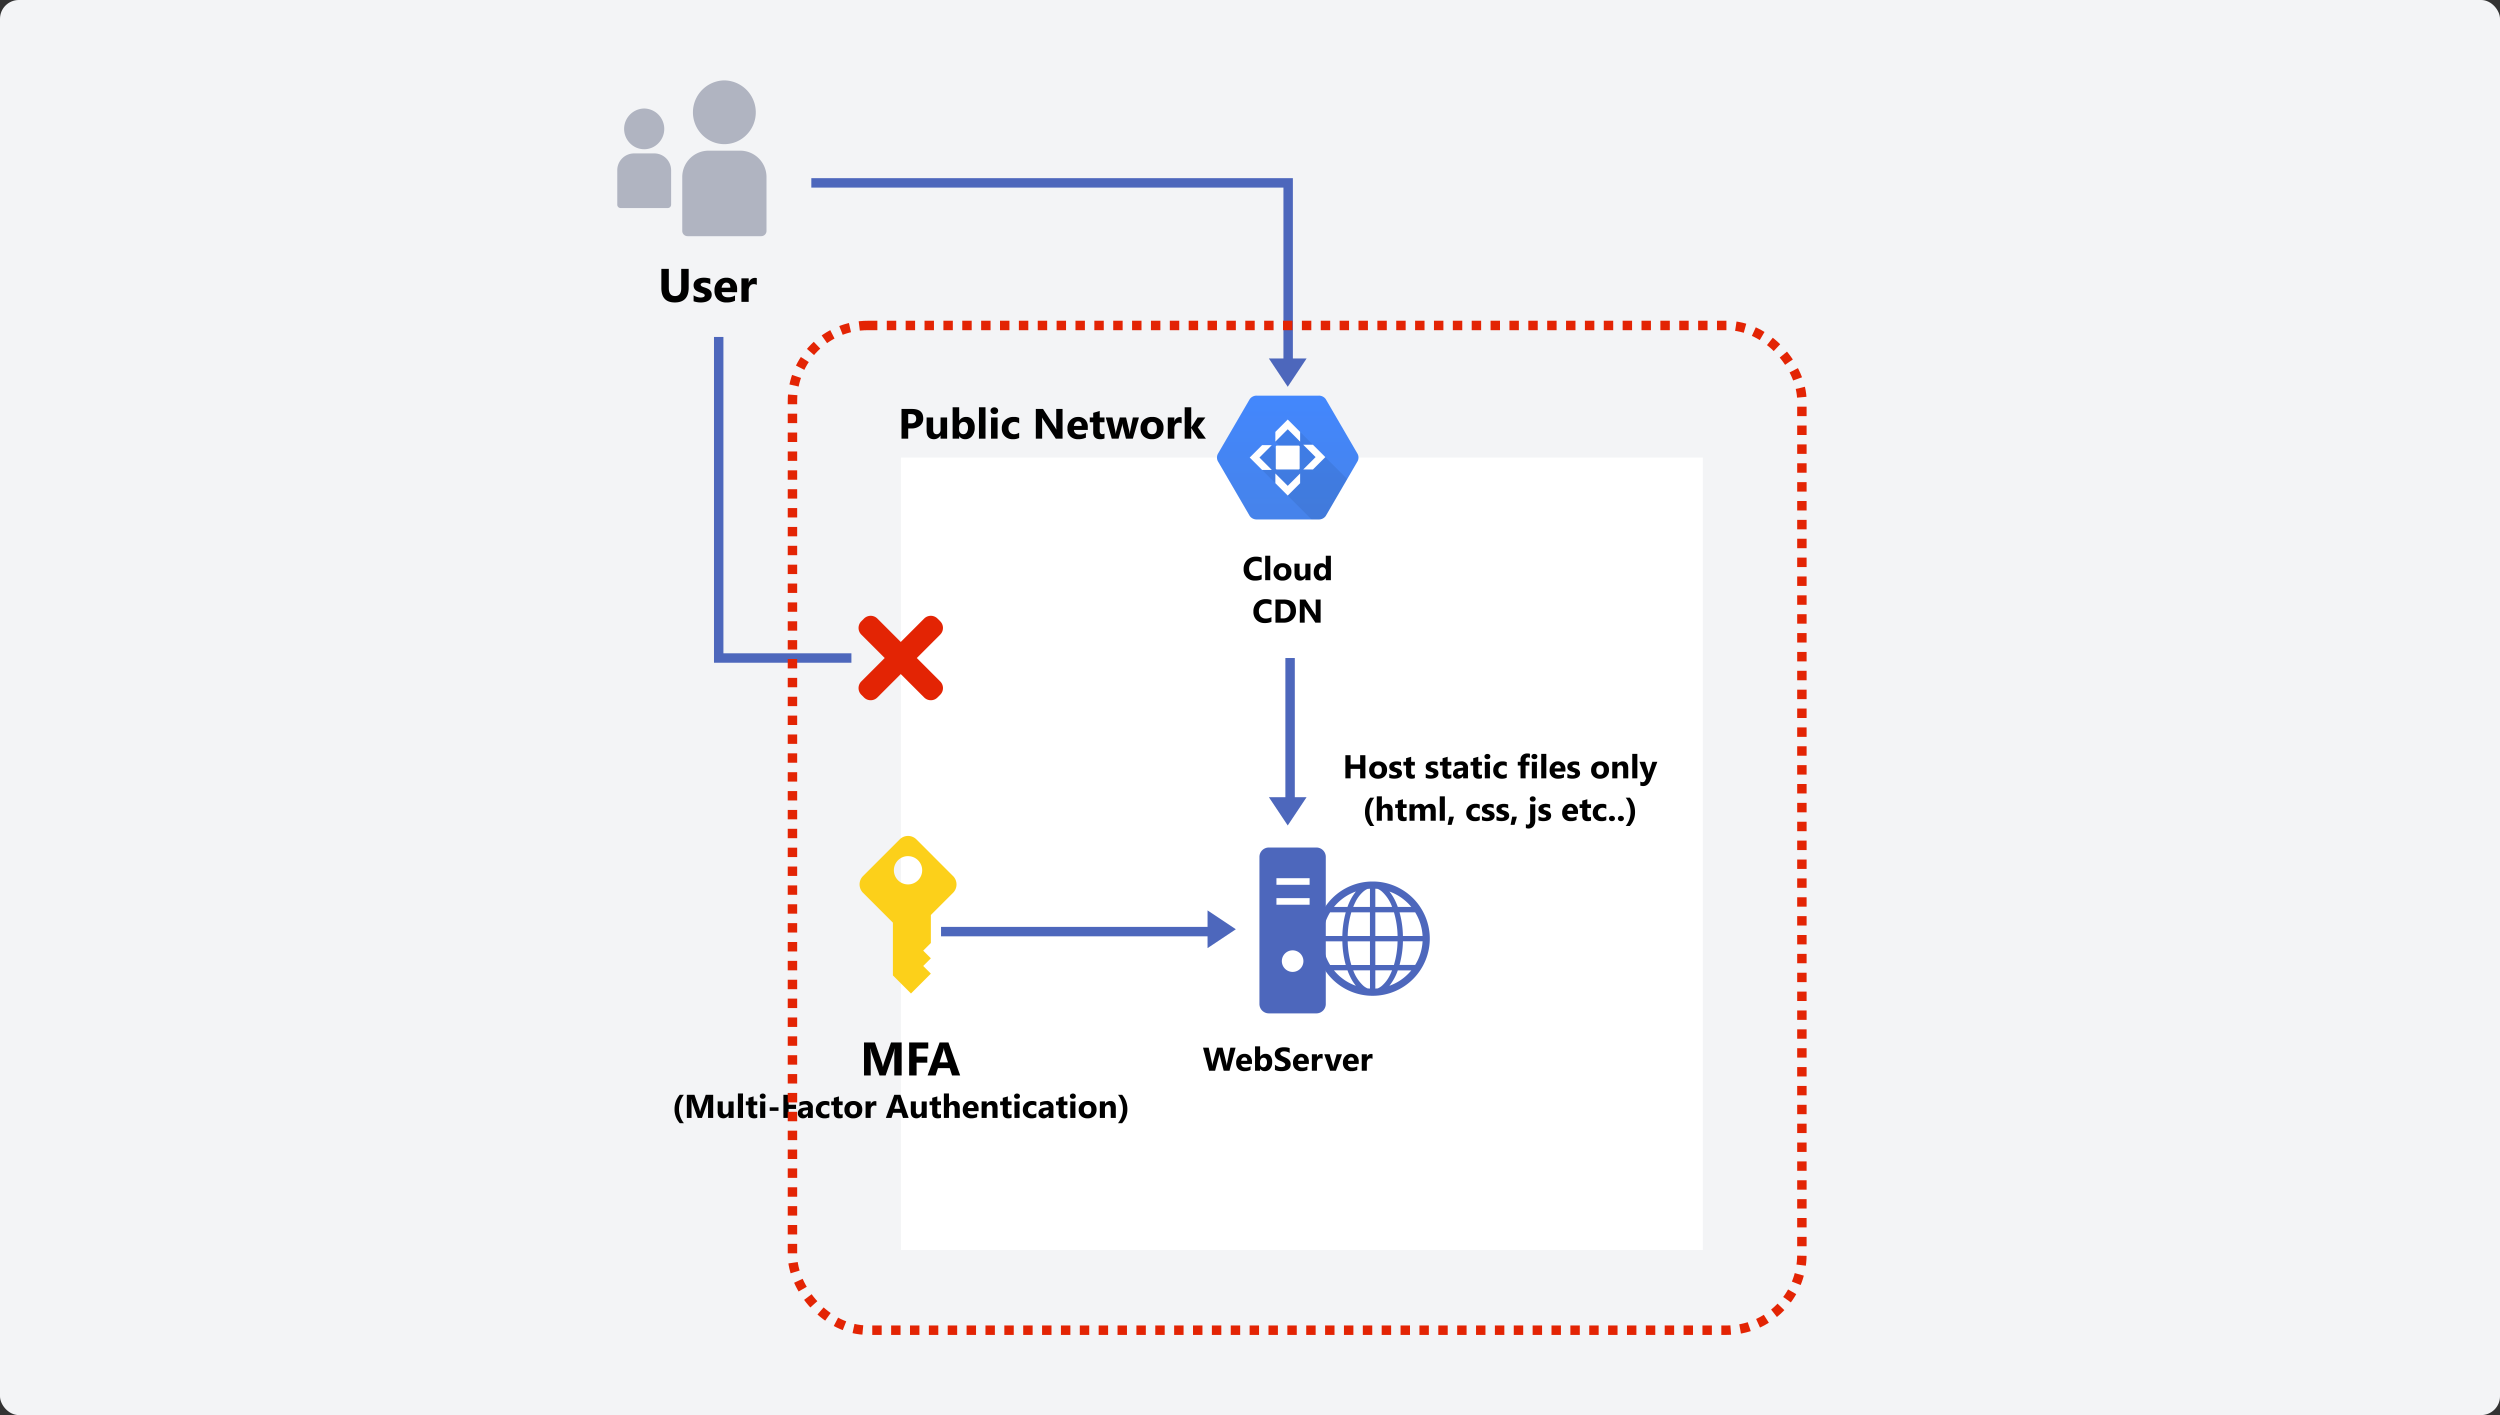 <svg xmlns="http://www.w3.org/2000/svg" xmlns:xlink="http://www.w3.org/1999/xlink" width="530" height="300" viewBox="0 0 530 300">
  <rect x="0" y="0" width="530" height="300" fill="#333333" stroke="none"/>
  <defs>
    <linearGradient id="linear-gradient" x1="0.5" x2="0.5" y2="1" gradientUnits="objectBoundingBox">
      <stop offset="0" stop-color="#4387fd"/>
      <stop offset="1" stop-color="#4683ea"/>
    </linearGradient>
  </defs>
  <g id="グループ_1022" data-name="グループ 1022" transform="translate(-6257 8833)">
    <rect id="長方形_1944" data-name="長方形 1944" width="530" height="300" rx="4" transform="translate(6257 -8833)" fill="#f3f4f6"/>
    <rect id="長方形_1957" data-name="長方形 1957" width="170" height="168" transform="translate(6448 -8736)" fill="#fff"/>
    <path id="User" d="M6.509-3.032Q6.509.122,3.569.122.718.122.718-2.959V-7H2.3v4.063q0,1.7,1.328,1.7,1.3,0,1.3-1.641V-7H6.509Zm1.045,2.9v-1.25a3.285,3.285,0,0,0,.759.342,2.517,2.517,0,0,0,.715.112,1.534,1.534,0,0,0,.647-.112.363.363,0,0,0,.237-.342A.316.316,0,0,0,9.8-1.626,1,1,0,0,0,9.529-1.8a3.131,3.131,0,0,0-.369-.132q-.2-.059-.386-.132A3.7,3.7,0,0,1,8.25-2.3a1.517,1.517,0,0,1-.381-.3A1.18,1.18,0,0,1,7.634-3a1.578,1.578,0,0,1-.081-.532,1.37,1.37,0,0,1,.183-.723,1.5,1.5,0,0,1,.488-.5,2.231,2.231,0,0,1,.7-.283,3.641,3.641,0,0,1,.818-.09,4.538,4.538,0,0,1,.674.051,5.029,5.029,0,0,1,.674.149V-3.73a2.435,2.435,0,0,0-.627-.256A2.647,2.647,0,0,0,9.8-4.072a1.455,1.455,0,0,0-.286.027.941.941,0,0,0-.237.078.435.435,0,0,0-.161.132.3.3,0,0,0-.059.183.338.338,0,0,0,.088.234.763.763,0,0,0,.229.168,2.266,2.266,0,0,0,.315.127q.173.056.344.115a4.476,4.476,0,0,1,.557.234,1.78,1.78,0,0,1,.427.3,1.17,1.17,0,0,1,.273.4,1.423,1.423,0,0,1,.1.547,1.426,1.426,0,0,1-.193.759,1.544,1.544,0,0,1-.513.513,2.325,2.325,0,0,1-.737.288,4.087,4.087,0,0,1-.867.09A4.468,4.468,0,0,1,7.554-.132Zm9.219-1.929H13.511q.078,1.089,1.372,1.089a2.679,2.679,0,0,0,1.45-.391V-.249a3.81,3.81,0,0,1-1.8.371,2.536,2.536,0,0,1-1.88-.671,2.537,2.537,0,0,1-.669-1.873,2.676,2.676,0,0,1,.723-1.973,2.408,2.408,0,0,1,1.777-.728,2.185,2.185,0,0,1,1.692.649,2.5,2.5,0,0,1,.6,1.763Zm-1.431-.947q0-1.074-.869-1.074a.83.83,0,0,0-.642.308,1.4,1.4,0,0,0-.33.767Zm5.61-.6A1.338,1.338,0,0,0,20.3-3.76a.936.936,0,0,0-.786.369,1.608,1.608,0,0,0-.283,1V0H17.69V-5h1.543v.928h.02a1.335,1.335,0,0,1,1.318-1.016.994.994,0,0,1,.381.059Z" transform="translate(6396.49 -8769)"/>
    <path id="Public_Network" data-name="Public Network" d="M2.14-2.171V0H.721V-6.3H2.944q2.382,0,2.382,2.008a1.927,1.927,0,0,1-.683,1.536,2.707,2.707,0,0,1-1.826.587Zm0-3.041v1.964H2.7q1.134,0,1.134-.993,0-.971-1.134-.971ZM10.389,0H9V-.686H8.982a1.57,1.57,0,0,1-1.375.8Q6.042.11,6.042-1.784V-4.5H7.427v2.593q0,.954.756.954a.748.748,0,0,0,.6-.261A1.054,1.054,0,0,0,9-1.925V-4.5h1.384Zm2.575-.523h-.018V0H11.558V-6.662h1.389v2.839h.018a1.648,1.648,0,0,1,1.463-.787,1.606,1.606,0,0,1,1.34.6,2.577,2.577,0,0,1,.47,1.635,2.791,2.791,0,0,1-.549,1.806A1.789,1.789,0,0,1,14.221.11,1.418,1.418,0,0,1,12.964-.523Zm-.04-1.9v.461a1.053,1.053,0,0,0,.25.721.815.815,0,0,0,.642.286.851.851,0,0,0,.736-.367,1.772,1.772,0,0,0,.261-1.039,1.41,1.41,0,0,0-.24-.872.808.808,0,0,0-.683-.314.883.883,0,0,0-.692.312A1.185,1.185,0,0,0,12.924-2.421ZM18.527,0H17.139V-6.662h1.389ZM20.4-5.212a.811.811,0,0,1-.576-.209.673.673,0,0,1-.224-.512.649.649,0,0,1,.224-.51.838.838,0,0,1,.576-.2.836.836,0,0,1,.578.2.652.652,0,0,1,.222.51.67.67,0,0,1-.222.519A.825.825,0,0,1,20.4-5.212ZM21.085,0H19.7V-4.5h1.389Zm4.579-.163A2.746,2.746,0,0,1,24.306.11a2.3,2.3,0,0,1-1.679-.628,2.17,2.17,0,0,1-.642-1.622,2.391,2.391,0,0,1,.688-1.808,2.542,2.542,0,0,1,1.839-.661,2.36,2.36,0,0,1,1.151.211v1.178a1.583,1.583,0,0,0-.971-.325,1.28,1.28,0,0,0-.947.349,1.3,1.3,0,0,0-.349.965,1.282,1.282,0,0,0,.334.938,1.227,1.227,0,0,0,.918.341,1.833,1.833,0,0,0,1.015-.325Zm9.2.163H33.429l-2.6-3.959a5.726,5.726,0,0,1-.316-.523H30.5q.035.334.035,1.02V0h-1.34V-6.3h1.529l2.5,3.836q.171.259.316.514h.018a6.738,6.738,0,0,1-.035-.866V-6.3h1.34ZM40.21-1.854H37.274q.07.98,1.235.98a2.411,2.411,0,0,0,1.305-.352v1A3.429,3.429,0,0,1,38.193.11a2.283,2.283,0,0,1-1.692-.6,2.283,2.283,0,0,1-.6-1.685,2.408,2.408,0,0,1,.65-1.775,2.167,2.167,0,0,1,1.6-.655,1.967,1.967,0,0,1,1.523.584,2.251,2.251,0,0,1,.538,1.586Zm-1.288-.853q0-.967-.782-.967a.747.747,0,0,0-.578.277,1.257,1.257,0,0,0-.3.69ZM43.756-.053a2.053,2.053,0,0,1-.927.163q-1.468,0-1.468-1.525V-3.476h-.729V-4.5h.729v-.971l1.384-.4V-4.5h1.011v1.024H42.746v1.819q0,.7.558.7a.941.941,0,0,0,.453-.127Zm7.3-4.447L49.759,0H48.3l-.664-2.637a2.684,2.684,0,0,1-.075-.576h-.026a3.445,3.445,0,0,1-.088.558L46.736,0H45.294l-1.27-4.5h1.415l.62,2.936a3.817,3.817,0,0,1,.066.5h.026a2.774,2.774,0,0,1,.079-.519L47-4.5h1.323l.694,2.936a4.668,4.668,0,0,1,.062.51h.031a5.072,5.072,0,0,1,.07-.51L49.768-4.5ZM53.815.11a2.419,2.419,0,0,1-1.769-.631A2.286,2.286,0,0,1,51.4-2.232a2.286,2.286,0,0,1,.668-1.747,2.524,2.524,0,0,1,1.806-.631,2.39,2.39,0,0,1,1.758.631,2.242,2.242,0,0,1,.637,1.668,2.379,2.379,0,0,1-.657,1.771A2.446,2.446,0,0,1,53.815.11Zm.035-3.656a.926.926,0,0,0-.765.338,1.492,1.492,0,0,0-.272.958q0,1.3,1.046,1.3,1,0,1-1.332Q54.857-3.546,53.851-3.546Zm6.258.3a1.2,1.2,0,0,0-.584-.136.842.842,0,0,0-.708.332,1.447,1.447,0,0,0-.255.9V0H57.173V-4.5h1.389v.835h.018a1.2,1.2,0,0,1,1.187-.914.894.894,0,0,1,.343.053ZM65.263,0H63.6L62.161-2.232h-.018V0H60.754V-6.662h1.389v4.241h.018L63.5-4.5h1.648L63.536-2.386Z" transform="translate(6447.399 -8740)"/>
    <path id="MFA" d="M8.779,0H7.222V-4.189q0-.679.059-1.5H7.241a7.376,7.376,0,0,1-.22.928L5.381,0H4.092L2.422-4.712a9.169,9.169,0,0,1-.22-.977H2.158q.063,1.035.063,1.816V0H.8V-7H3.11l1.431,4.15a5.844,5.844,0,0,1,.249,1h.029A10.079,10.079,0,0,1,5.1-2.861L6.528-7H8.779Zm5.64-5.718H11.948V-4h2.271V-2.72H11.948V0H10.371V-7h4.048ZM21.187,0H19.468l-.5-1.558h-2.49L15.986,0H14.277l2.549-7H18.7ZM18.608-2.769l-.752-2.354a3.067,3.067,0,0,1-.117-.63H17.7a2.671,2.671,0,0,1-.122.61l-.762,2.373Z" transform="translate(6439.37 -8605)"/>
    <path id="_Multi-Factor_Authentication_" data-name="(Multi-Factor Authentication)" d="M2.526,1.114H1.644A4.288,4.288,0,0,1,.54-1.876,4.562,4.562,0,0,1,1.644-4.9h.875A4.912,4.912,0,0,0,1.483-1.876,4.751,4.751,0,0,0,2.526,1.114ZM8.729,0H7.639V-2.933q0-.475.041-1.049H7.653a5.163,5.163,0,0,1-.154.649L6.351,0h-.9L4.279-3.3a6.418,6.418,0,0,1-.154-.684H4.095q.044.725.044,1.271V0H3.145V-4.9H4.761L5.763-2a4.091,4.091,0,0,1,.174.7h.021A7.055,7.055,0,0,1,6.152-2l1-2.9H8.729Zm4.334,0H11.987V-.533H11.97A1.221,1.221,0,0,1,10.9.085q-1.217,0-1.217-1.473V-3.5H10.76v2.017q0,.742.588.742a.581.581,0,0,0,.465-.2.82.82,0,0,0,.174-.552v-2h1.077Zm1.989,0h-1.08V-5.182h1.08Zm3.025-.041a1.6,1.6,0,0,1-.721.126q-1.142,0-1.142-1.186V-2.7h-.567v-.8h.567v-.755l1.077-.308V-3.5h.786v.8h-.786v1.415q0,.547.434.547a.732.732,0,0,0,.352-.1Zm1.155-4.013a.631.631,0,0,1-.448-.162.523.523,0,0,1-.174-.4.5.5,0,0,1,.174-.4.652.652,0,0,1,.448-.154.65.65,0,0,1,.449.154.507.507,0,0,1,.173.4.521.521,0,0,1-.173.4A.642.642,0,0,1,19.233-4.054ZM19.766,0h-1.08V-3.5h1.08Zm2.813-1.49h-1.87v-.755h1.87ZM26.445-4H24.715v1.2H26.3v.9H24.715V0h-1.1V-4.9h2.833Zm3.4,4H28.827V-.5h-.014a1.141,1.141,0,0,1-1.042.588,1.09,1.09,0,0,1-.8-.289,1.035,1.035,0,0,1-.292-.771q0-1.019,1.207-1.176l.95-.126q0-.574-.622-.574a2.123,2.123,0,0,0-1.189.373v-.813a2.676,2.676,0,0,1,.617-.205,3.243,3.243,0,0,1,.713-.089,1.322,1.322,0,0,1,1.5,1.494ZM28.834-1.422v-.236l-.636.082q-.526.068-.526.475a.393.393,0,0,0,.128.3.493.493,0,0,0,.347.118.639.639,0,0,0,.5-.21A.759.759,0,0,0,28.834-1.422Zm4.522,1.3A2.136,2.136,0,0,1,32.3.085,1.786,1.786,0,0,1,30.994-.4a1.688,1.688,0,0,1-.5-1.261,1.86,1.86,0,0,1,.535-1.406,1.977,1.977,0,0,1,1.43-.514,1.835,1.835,0,0,1,.9.164v.916a1.231,1.231,0,0,0-.755-.253,1,1,0,0,0-.737.272,1.014,1.014,0,0,0-.272.75,1,1,0,0,0,.26.73.955.955,0,0,0,.714.265,1.426,1.426,0,0,0,.79-.253Zm2.823.085a1.6,1.6,0,0,1-.721.126q-1.142,0-1.142-1.186V-2.7h-.567v-.8h.567v-.755l1.077-.308V-3.5h.786v.8h-.786v1.415q0,.547.434.547a.732.732,0,0,0,.352-.1Zm2.249.126a1.881,1.881,0,0,1-1.376-.49,1.778,1.778,0,0,1-.5-1.331,1.778,1.778,0,0,1,.52-1.359,1.963,1.963,0,0,1,1.4-.49,1.859,1.859,0,0,1,1.367.49,1.743,1.743,0,0,1,.5,1.3A1.851,1.851,0,0,1,39.828-.42,1.9,1.9,0,0,1,38.428.085Zm.027-2.844a.72.72,0,0,0-.595.263,1.161,1.161,0,0,0-.212.745q0,1.008.813,1.008.776,0,.776-1.036Q39.238-2.758,38.456-2.758Zm4.867.232a.937.937,0,0,0-.455-.106.655.655,0,0,0-.55.258,1.126,1.126,0,0,0-.2.7V0H41.04V-3.5h1.08v.649h.014a.934.934,0,0,1,.923-.711.7.7,0,0,1,.267.041ZM50.172,0h-1.2l-.349-1.09H46.877L46.532,0h-1.2L47.12-4.9h1.309Zm-1.8-1.938-.526-1.647a2.147,2.147,0,0,1-.082-.441h-.027a1.869,1.869,0,0,1-.085.427l-.533,1.661ZM54,0H52.927V-.533H52.91a1.221,1.221,0,0,1-1.07.619q-1.217,0-1.217-1.473V-3.5H51.7v2.017q0,.742.588.742a.581.581,0,0,0,.465-.2.82.82,0,0,0,.174-.552v-2H54Zm3.025-.041a1.6,1.6,0,0,1-.721.126q-1.142,0-1.142-1.186V-2.7H54.6v-.8h.567v-.755l1.077-.308V-3.5h.786v.8h-.786v1.415q0,.547.434.547a.732.732,0,0,0,.352-.1ZM61,0H59.92V-1.989q0-.769-.561-.769a.574.574,0,0,0-.465.215A.831.831,0,0,0,58.717-2V0h-1.08V-5.182h1.08v2.2h.014a1.227,1.227,0,0,1,1.077-.6Q61-3.585,61-2.15Zm4-1.442H62.713q.055.762.96.762a1.875,1.875,0,0,0,1.015-.273v.779a2.667,2.667,0,0,1-1.261.26,1.775,1.775,0,0,1-1.316-.47A1.776,1.776,0,0,1,61.643-1.7a1.873,1.873,0,0,1,.506-1.381,1.685,1.685,0,0,1,1.244-.509,1.53,1.53,0,0,1,1.184.455A1.751,1.751,0,0,1,65-1.9Zm-1-.663q0-.752-.608-.752a.581.581,0,0,0-.449.215.977.977,0,0,0-.231.537ZM69.019,0H67.942V-1.945q0-.813-.581-.813a.577.577,0,0,0-.461.215A.82.82,0,0,0,66.719-2V0h-1.08V-3.5h1.08v.554h.014a1.238,1.238,0,0,1,1.125-.639q1.162,0,1.162,1.442Zm2.97-.041a1.6,1.6,0,0,1-.721.126q-1.142,0-1.142-1.186V-2.7h-.567v-.8h.567v-.755L71.2-4.563V-3.5h.786v.8H71.2v1.415q0,.547.434.547a.732.732,0,0,0,.352-.1Zm1.155-4.013a.631.631,0,0,1-.448-.162.523.523,0,0,1-.174-.4.5.5,0,0,1,.174-.4.652.652,0,0,1,.448-.154.65.65,0,0,1,.449.154.507.507,0,0,1,.173.4.521.521,0,0,1-.173.4A.642.642,0,0,1,73.145-4.054ZM73.678,0H72.6V-3.5h1.08Zm3.562-.126a2.136,2.136,0,0,1-1.056.212A1.786,1.786,0,0,1,74.877-.4a1.688,1.688,0,0,1-.5-1.261,1.86,1.86,0,0,1,.535-1.406,1.977,1.977,0,0,1,1.43-.514,1.835,1.835,0,0,1,.9.164v.916a1.231,1.231,0,0,0-.755-.253,1,1,0,0,0-.737.272,1.014,1.014,0,0,0-.272.75,1,1,0,0,0,.26.73.955.955,0,0,0,.714.265,1.426,1.426,0,0,0,.79-.253ZM80.859,0H79.837V-.5h-.014a1.141,1.141,0,0,1-1.042.588,1.09,1.09,0,0,1-.8-.289,1.035,1.035,0,0,1-.292-.771q0-1.019,1.207-1.176l.95-.126q0-.574-.622-.574a2.123,2.123,0,0,0-1.189.373v-.813a2.676,2.676,0,0,1,.617-.205,3.243,3.243,0,0,1,.713-.089,1.322,1.322,0,0,1,1.5,1.494ZM79.844-1.422v-.236l-.636.082q-.526.068-.526.475a.393.393,0,0,0,.128.3.493.493,0,0,0,.347.118.639.639,0,0,0,.5-.21A.759.759,0,0,0,79.844-1.422ZM83.829-.041a1.6,1.6,0,0,1-.721.126q-1.142,0-1.142-1.186V-2.7H81.4v-.8h.567v-.755l1.077-.308V-3.5h.786v.8h-.786v1.415q0,.547.434.547a.732.732,0,0,0,.352-.1Zm1.155-4.013a.631.631,0,0,1-.448-.162.523.523,0,0,1-.174-.4.5.5,0,0,1,.174-.4.652.652,0,0,1,.448-.154.65.65,0,0,1,.449.154.507.507,0,0,1,.173.4.521.521,0,0,1-.173.4A.642.642,0,0,1,84.984-4.054ZM85.518,0h-1.08V-3.5h1.08Zm2.577.085a1.881,1.881,0,0,1-1.376-.49,1.778,1.778,0,0,1-.5-1.331,1.778,1.778,0,0,1,.52-1.359,1.963,1.963,0,0,1,1.4-.49,1.859,1.859,0,0,1,1.367.49,1.743,1.743,0,0,1,.5,1.3A1.851,1.851,0,0,1,89.494-.42,1.9,1.9,0,0,1,88.095.085Zm.027-2.844a.72.72,0,0,0-.595.263,1.161,1.161,0,0,0-.212.745q0,1.008.813,1.008.776,0,.776-1.036Q88.9-2.758,88.122-2.758ZM94.086,0H93.01V-1.945q0-.813-.581-.813a.577.577,0,0,0-.461.215A.82.82,0,0,0,91.786-2V0h-1.08V-3.5h1.08v.554H91.8a1.238,1.238,0,0,1,1.125-.639q1.162,0,1.162,1.442Zm1.336,1.114h-.875a4.723,4.723,0,0,0,1.046-2.991A4.9,4.9,0,0,0,94.548-4.9h.882a4.562,4.562,0,0,1,1.107,3.025A4.3,4.3,0,0,1,95.423,1.114Z" transform="translate(6399.465 -8596)"/>
    <path id="WebServer" d="M6.973-4.9,5.677,0H4.454L3.64-3.145a2.622,2.622,0,0,1-.079-.55H3.548a3.343,3.343,0,0,1-.089.55L2.625,0H1.35L.062-4.9H1.268l.69,3.264a3.9,3.9,0,0,1,.065.561h.021a2.713,2.713,0,0,1,.1-.574L3.032-4.9H4.214l.8,3.292a4.03,4.03,0,0,1,.079.526H5.11a3.529,3.529,0,0,1,.072-.547L5.858-4.9Zm3.473,3.459H8.162q.055.762.96.762a1.875,1.875,0,0,0,1.015-.273v.779a2.667,2.667,0,0,1-1.261.26,1.775,1.775,0,0,1-1.316-.47A1.776,1.776,0,0,1,7.092-1.7,1.873,1.873,0,0,1,7.6-3.076a1.685,1.685,0,0,1,1.244-.509,1.53,1.53,0,0,1,1.184.455A1.751,1.751,0,0,1,10.445-1.9Zm-1-.663q0-.752-.608-.752a.581.581,0,0,0-.449.215.977.977,0,0,0-.231.537Zm2.738,1.7h-.014V0h-1.08V-5.182h1.08v2.208h.014a1.282,1.282,0,0,1,1.138-.612,1.249,1.249,0,0,1,1.042.465,2,2,0,0,1,.366,1.271,2.171,2.171,0,0,1-.427,1.4,1.392,1.392,0,0,1-1.142.53A1.1,1.1,0,0,1,12.182-.407Zm-.031-1.477v.359a.819.819,0,0,0,.195.561.634.634,0,0,0,.5.222.662.662,0,0,0,.573-.285,1.378,1.378,0,0,0,.2-.808,1.1,1.1,0,0,0-.186-.678.629.629,0,0,0-.531-.244.687.687,0,0,0-.538.243A.922.922,0,0,0,12.151-1.883Zm3.158,1.7V-1.282a2.1,2.1,0,0,0,.646.374,2.076,2.076,0,0,0,.7.125,1.561,1.561,0,0,0,.364-.038.853.853,0,0,0,.26-.1.455.455,0,0,0,.156-.157.392.392,0,0,0,.051-.2.425.425,0,0,0-.082-.256.883.883,0,0,0-.224-.208,2.339,2.339,0,0,0-.337-.185q-.195-.089-.42-.181a2.146,2.146,0,0,1-.856-.584,1.276,1.276,0,0,1-.282-.834,1.328,1.328,0,0,1,.154-.658,1.306,1.306,0,0,1,.419-.453,1.877,1.877,0,0,1,.614-.261,3.152,3.152,0,0,1,.738-.084,4.44,4.44,0,0,1,.678.046,2.668,2.668,0,0,1,.545.142v1.022a1.648,1.648,0,0,0-.268-.15,2.126,2.126,0,0,0-.3-.108,2.281,2.281,0,0,0-.306-.063,2.165,2.165,0,0,0-.289-.021,1.506,1.506,0,0,0-.342.036.877.877,0,0,0-.26.1.5.5,0,0,0-.164.156.369.369,0,0,0-.058.2.388.388,0,0,0,.065.22.745.745,0,0,0,.185.185,1.959,1.959,0,0,0,.291.171q.171.084.386.173a4.3,4.3,0,0,1,.528.261,1.877,1.877,0,0,1,.4.313,1.218,1.218,0,0,1,.256.4,1.407,1.407,0,0,1,.089.521,1.4,1.4,0,0,1-.156.689,1.263,1.263,0,0,1-.422.451,1.83,1.83,0,0,1-.62.248,3.585,3.585,0,0,1-.747.075A4.153,4.153,0,0,1,15.94.017,2.316,2.316,0,0,1,15.309-.188ZM22.5-1.442H20.214q.055.762.96.762a1.875,1.875,0,0,0,1.015-.273v.779a2.667,2.667,0,0,1-1.261.26,1.775,1.775,0,0,1-1.316-.47A1.776,1.776,0,0,1,19.144-1.7a1.873,1.873,0,0,1,.506-1.381,1.685,1.685,0,0,1,1.244-.509,1.53,1.53,0,0,1,1.184.455A1.751,1.751,0,0,1,22.5-1.9Zm-1-.663q0-.752-.608-.752a.581.581,0,0,0-.449.215.977.977,0,0,0-.231.537Zm3.927-.42a.937.937,0,0,0-.455-.106.655.655,0,0,0-.55.258,1.126,1.126,0,0,0-.2.7V0H23.14V-3.5h1.08v.649h.014a.934.934,0,0,1,.923-.711.7.7,0,0,1,.267.041ZM29.538-3.5,28.236,0h-1.23L25.765-3.5H26.92l.608,2.157a3.15,3.15,0,0,1,.12.622h.014a3.53,3.53,0,0,1,.126-.6L28.41-3.5Zm3.538,2.058H30.792q.055.762.96.762a1.875,1.875,0,0,0,1.015-.273v.779a2.667,2.667,0,0,1-1.261.26,1.775,1.775,0,0,1-1.316-.47A1.776,1.776,0,0,1,29.723-1.7a1.873,1.873,0,0,1,.506-1.381,1.685,1.685,0,0,1,1.244-.509,1.53,1.53,0,0,1,1.184.455A1.751,1.751,0,0,1,33.076-1.9Zm-1-.663q0-.752-.608-.752a.581.581,0,0,0-.449.215.977.977,0,0,0-.231.537ZM36-2.526a.937.937,0,0,0-.455-.106.655.655,0,0,0-.55.258,1.126,1.126,0,0,0-.2.7V0h-1.08V-3.5H34.8v.649h.014a.934.934,0,0,1,.923-.711A.7.7,0,0,1,36-3.521Z" transform="translate(6511.975 -8606)"/>
    <path id="パス_4831" data-name="パス 4831" d="M4.8,0H3.695V-2H1.665V0H.561V-4.9h1.1v1.955h2.03V-4.9H4.8ZM7.485.085A1.881,1.881,0,0,1,6.11-.405a1.778,1.778,0,0,1-.5-1.331,1.778,1.778,0,0,1,.52-1.359,1.963,1.963,0,0,1,1.4-.49,1.859,1.859,0,0,1,1.367.49,1.743,1.743,0,0,1,.5,1.3A1.851,1.851,0,0,1,8.885-.42,1.9,1.9,0,0,1,7.485.085Zm.027-2.844a.72.72,0,0,0-.595.263,1.161,1.161,0,0,0-.212.745q0,1.008.813,1.008.776,0,.776-1.036Q8.3-2.758,7.513-2.758ZM9.868-.092V-.967a2.3,2.3,0,0,0,.531.239,1.762,1.762,0,0,0,.5.079,1.074,1.074,0,0,0,.453-.079.254.254,0,0,0,.166-.239.221.221,0,0,0-.075-.171.7.7,0,0,0-.193-.12,2.191,2.191,0,0,0-.258-.092q-.14-.041-.27-.092a2.587,2.587,0,0,1-.367-.169,1.062,1.062,0,0,1-.267-.21A.826.826,0,0,1,9.924-2.1a1.1,1.1,0,0,1-.056-.373A.959.959,0,0,1,10-2.977a1.047,1.047,0,0,1,.342-.347,1.562,1.562,0,0,1,.489-.2,2.548,2.548,0,0,1,.573-.063,3.177,3.177,0,0,1,.472.036,3.52,3.52,0,0,1,.472.1v.834a1.7,1.7,0,0,0-.439-.179,1.853,1.853,0,0,0-.46-.06,1.019,1.019,0,0,0-.2.019.659.659,0,0,0-.166.055.3.3,0,0,0-.113.092.212.212,0,0,0-.041.128.237.237,0,0,0,.062.164.534.534,0,0,0,.161.118,1.586,1.586,0,0,0,.22.089l.241.08a3.133,3.133,0,0,1,.39.164,1.246,1.246,0,0,1,.3.208.819.819,0,0,1,.191.28,1,1,0,0,1,.067.383,1,1,0,0,1-.135.531,1.081,1.081,0,0,1-.359.359,1.628,1.628,0,0,1-.516.2,2.861,2.861,0,0,1-.607.063A3.128,3.128,0,0,1,9.868-.092Zm5.424.051a1.6,1.6,0,0,1-.721.126q-1.142,0-1.142-1.186V-2.7h-.567v-.8h.567v-.755l1.077-.308V-3.5h.786v.8h-.786v1.415q0,.547.434.547a.732.732,0,0,0,.352-.1ZM17.6-.092V-.967a2.3,2.3,0,0,0,.531.239,1.762,1.762,0,0,0,.5.079,1.074,1.074,0,0,0,.453-.079.254.254,0,0,0,.166-.239.221.221,0,0,0-.075-.171.7.7,0,0,0-.193-.12,2.192,2.192,0,0,0-.258-.092q-.14-.041-.27-.092a2.587,2.587,0,0,1-.367-.169,1.062,1.062,0,0,1-.267-.21.826.826,0,0,1-.164-.277,1.1,1.1,0,0,1-.056-.373.959.959,0,0,1,.128-.506,1.047,1.047,0,0,1,.342-.347,1.562,1.562,0,0,1,.489-.2,2.549,2.549,0,0,1,.573-.063,3.177,3.177,0,0,1,.472.036,3.52,3.52,0,0,1,.472.1v.834a1.7,1.7,0,0,0-.439-.179,1.853,1.853,0,0,0-.46-.06,1.019,1.019,0,0,0-.2.019.659.659,0,0,0-.166.055.3.3,0,0,0-.113.092.212.212,0,0,0-.041.128.237.237,0,0,0,.062.164.534.534,0,0,0,.161.118,1.586,1.586,0,0,0,.22.089l.241.08a3.133,3.133,0,0,1,.39.164,1.246,1.246,0,0,1,.3.208.819.819,0,0,1,.191.28,1,1,0,0,1,.067.383,1,1,0,0,1-.135.531,1.081,1.081,0,0,1-.359.359,1.628,1.628,0,0,1-.516.2,2.861,2.861,0,0,1-.607.063A3.128,3.128,0,0,1,17.6-.092Zm5.424.051a1.6,1.6,0,0,1-.721.126q-1.142,0-1.142-1.186V-2.7H20.6v-.8h.567v-.755l1.077-.308V-3.5h.786v.8h-.786v1.415q0,.547.434.547a.732.732,0,0,0,.352-.1ZM26.547,0H25.525V-.5h-.014a1.141,1.141,0,0,1-1.042.588,1.09,1.09,0,0,1-.8-.289,1.035,1.035,0,0,1-.292-.771q0-1.019,1.207-1.176l.95-.126q0-.574-.622-.574a2.123,2.123,0,0,0-1.189.373v-.813a2.676,2.676,0,0,1,.617-.205,3.243,3.243,0,0,1,.713-.089,1.322,1.322,0,0,1,1.5,1.494ZM25.532-1.422v-.236l-.636.082q-.526.068-.526.475a.393.393,0,0,0,.128.3.493.493,0,0,0,.347.118.639.639,0,0,0,.5-.21A.759.759,0,0,0,25.532-1.422ZM29.518-.041A1.6,1.6,0,0,1,28.8.085q-1.142,0-1.142-1.186V-2.7h-.567v-.8h.567v-.755l1.077-.308V-3.5h.786v.8h-.786v1.415q0,.547.434.547a.732.732,0,0,0,.352-.1Zm1.155-4.013a.631.631,0,0,1-.448-.162.523.523,0,0,1-.174-.4.5.5,0,0,1,.174-.4.652.652,0,0,1,.448-.154.65.65,0,0,1,.449.154.507.507,0,0,1,.173.4.521.521,0,0,1-.173.4A.642.642,0,0,1,30.673-4.054ZM31.206,0h-1.08V-3.5h1.08Zm3.562-.126a2.136,2.136,0,0,1-1.056.212A1.786,1.786,0,0,1,32.406-.4a1.688,1.688,0,0,1-.5-1.261,1.86,1.86,0,0,1,.535-1.406,1.977,1.977,0,0,1,1.43-.514,1.835,1.835,0,0,1,.9.164v.916a1.231,1.231,0,0,0-.755-.253,1,1,0,0,0-.737.272,1.014,1.014,0,0,0-.272.75,1,1,0,0,0,.26.73.955.955,0,0,0,.714.265,1.426,1.426,0,0,0,.79-.253Zm4.922-4.228a1.091,1.091,0,0,0-.4-.082q-.52,0-.52.564V-3.5h.8v.8h-.8V0H37.693V-2.7h-.588v-.8h.588v-.434a1.26,1.26,0,0,1,.39-.964,1.486,1.486,0,0,1,1.06-.366,1.861,1.861,0,0,1,.547.068Zm.947.3a.631.631,0,0,1-.448-.162.523.523,0,0,1-.174-.4.5.5,0,0,1,.174-.4.652.652,0,0,1,.448-.154.65.65,0,0,1,.449.154.507.507,0,0,1,.173.4.521.521,0,0,1-.173.4A.642.642,0,0,1,40.636-4.054ZM41.169,0h-1.08V-3.5h1.08Zm1.989,0h-1.08V-5.182h1.08Zm4.054-1.442H44.929q.055.762.96.762A1.875,1.875,0,0,0,46.9-.954v.779a2.667,2.667,0,0,1-1.261.26,1.775,1.775,0,0,1-1.316-.47A1.776,1.776,0,0,1,43.859-1.7a1.873,1.873,0,0,1,.506-1.381,1.685,1.685,0,0,1,1.244-.509,1.53,1.53,0,0,1,1.184.455A1.751,1.751,0,0,1,47.212-1.9Zm-1-.663q0-.752-.608-.752a.581.581,0,0,0-.449.215.977.977,0,0,0-.231.537ZM47.626-.092V-.967a2.3,2.3,0,0,0,.531.239,1.762,1.762,0,0,0,.5.079,1.074,1.074,0,0,0,.453-.079.254.254,0,0,0,.166-.239.221.221,0,0,0-.075-.171.7.7,0,0,0-.193-.12,2.191,2.191,0,0,0-.258-.092q-.14-.041-.27-.092a2.587,2.587,0,0,1-.367-.169,1.062,1.062,0,0,1-.267-.21.826.826,0,0,1-.164-.277,1.1,1.1,0,0,1-.056-.373.959.959,0,0,1,.128-.506,1.047,1.047,0,0,1,.342-.347,1.562,1.562,0,0,1,.489-.2,2.548,2.548,0,0,1,.573-.063,3.177,3.177,0,0,1,.472.036,3.521,3.521,0,0,1,.472.1v.834a1.7,1.7,0,0,0-.439-.179,1.853,1.853,0,0,0-.46-.06,1.019,1.019,0,0,0-.2.019.659.659,0,0,0-.166.055.3.3,0,0,0-.113.092.212.212,0,0,0-.041.128.237.237,0,0,0,.062.164.534.534,0,0,0,.161.118,1.586,1.586,0,0,0,.22.089l.241.08a3.133,3.133,0,0,1,.39.164,1.246,1.246,0,0,1,.3.208.819.819,0,0,1,.191.28,1,1,0,0,1,.067.383,1,1,0,0,1-.135.531,1.081,1.081,0,0,1-.359.359,1.628,1.628,0,0,1-.516.2A2.861,2.861,0,0,1,48.7.085,3.128,3.128,0,0,1,47.626-.092Zm6.908.178a1.881,1.881,0,0,1-1.376-.49,1.778,1.778,0,0,1-.5-1.331,1.778,1.778,0,0,1,.52-1.359,1.963,1.963,0,0,1,1.4-.49,1.859,1.859,0,0,1,1.367.49,1.743,1.743,0,0,1,.5,1.3A1.851,1.851,0,0,1,55.933-.42,1.9,1.9,0,0,1,54.534.085Zm.027-2.844a.72.72,0,0,0-.595.263,1.161,1.161,0,0,0-.212.745q0,1.008.813,1.008.776,0,.776-1.036Q55.344-2.758,54.561-2.758ZM60.525,0H59.449V-1.945q0-.813-.581-.813a.577.577,0,0,0-.461.215A.82.82,0,0,0,58.225-2V0h-1.08V-3.5h1.08v.554h.014a1.238,1.238,0,0,1,1.125-.639q1.162,0,1.162,1.442ZM62.46,0H61.38V-5.182h1.08ZM66.7-3.5,65.28.28q-.513,1.364-1.545,1.364a1.979,1.979,0,0,1-.646-.089V.694a.908.908,0,0,0,.468.126.585.585,0,0,0,.581-.393l.185-.434L62.9-3.5h1.2l.653,2.129a2.767,2.767,0,0,1,.1.468h.014a3.265,3.265,0,0,1,.113-.461l.66-2.136Z" transform="translate(6541.659 -8668)"/>
    <path id="パス_4832" data-name="パス 4832" d="M2.526,1.114H1.644A4.288,4.288,0,0,1,.54-1.876,4.562,4.562,0,0,1,1.644-4.9h.875A4.912,4.912,0,0,0,1.483-1.876,4.751,4.751,0,0,0,2.526,1.114ZM6.4,0H5.322V-1.989q0-.769-.561-.769a.574.574,0,0,0-.465.215A.831.831,0,0,0,4.119-2V0H3.039V-5.182h1.08v2.2h.014a1.227,1.227,0,0,1,1.077-.6Q6.4-3.585,6.4-2.15Zm2.97-.041a1.6,1.6,0,0,1-.721.126Q7.506.085,7.506-1.1V-2.7H6.938v-.8h.567v-.755l1.077-.308V-3.5h.786v.8H8.583v1.415q0,.547.434.547a.732.732,0,0,0,.352-.1ZM15.535,0H14.458V-2q0-.762-.561-.762a.515.515,0,0,0-.434.229.941.941,0,0,0-.167.571V0h-1.08V-2.017q0-.742-.55-.742a.527.527,0,0,0-.443.219.963.963,0,0,0-.166.595V0H9.977V-3.5h1.08v.547h.014a1.291,1.291,0,0,1,.47-.456,1.292,1.292,0,0,1,.661-.176,1.008,1.008,0,0,1,1.015.653,1.3,1.3,0,0,1,1.176-.653q1.142,0,1.142,1.408Zm1.935,0h-1.08V-5.182h1.08ZM19.4-.861,18.9.868h-.841l.349-1.729Zm5.458.735A2.136,2.136,0,0,1,23.8.085,1.786,1.786,0,0,1,22.5-.4,1.688,1.688,0,0,1,22-1.665a1.86,1.86,0,0,1,.535-1.406,1.977,1.977,0,0,1,1.43-.514,1.835,1.835,0,0,1,.9.164v.916a1.231,1.231,0,0,0-.755-.253,1,1,0,0,0-.737.272,1.014,1.014,0,0,0-.272.75,1,1,0,0,0,.26.73.955.955,0,0,0,.714.265,1.426,1.426,0,0,0,.79-.253Zm.479.034V-.967a2.3,2.3,0,0,0,.531.239,1.762,1.762,0,0,0,.5.079,1.074,1.074,0,0,0,.453-.079.254.254,0,0,0,.166-.239.221.221,0,0,0-.075-.171.7.7,0,0,0-.193-.12,2.192,2.192,0,0,0-.258-.092q-.14-.041-.27-.092a2.587,2.587,0,0,1-.367-.169,1.062,1.062,0,0,1-.267-.21.826.826,0,0,1-.164-.277,1.1,1.1,0,0,1-.056-.373.959.959,0,0,1,.128-.506,1.047,1.047,0,0,1,.342-.347,1.562,1.562,0,0,1,.489-.2,2.549,2.549,0,0,1,.573-.063,3.177,3.177,0,0,1,.472.036,3.52,3.52,0,0,1,.472.1v.834a1.7,1.7,0,0,0-.439-.179,1.853,1.853,0,0,0-.46-.06,1.019,1.019,0,0,0-.2.019.659.659,0,0,0-.166.055.3.3,0,0,0-.113.092.212.212,0,0,0-.041.128.237.237,0,0,0,.062.164.534.534,0,0,0,.161.118,1.586,1.586,0,0,0,.22.089l.241.08a3.133,3.133,0,0,1,.39.164,1.246,1.246,0,0,1,.3.208.819.819,0,0,1,.191.28,1,1,0,0,1,.067.383,1,1,0,0,1-.135.531,1.081,1.081,0,0,1-.359.359,1.628,1.628,0,0,1-.516.2,2.861,2.861,0,0,1-.607.063A3.128,3.128,0,0,1,25.337-.092Zm3.08,0V-.967a2.3,2.3,0,0,0,.531.239,1.762,1.762,0,0,0,.5.079A1.074,1.074,0,0,0,29.9-.728a.254.254,0,0,0,.166-.239.221.221,0,0,0-.075-.171.7.7,0,0,0-.193-.12,2.192,2.192,0,0,0-.258-.092q-.14-.041-.27-.092a2.587,2.587,0,0,1-.367-.169,1.062,1.062,0,0,1-.267-.21.826.826,0,0,1-.164-.277,1.1,1.1,0,0,1-.056-.373.959.959,0,0,1,.128-.506,1.047,1.047,0,0,1,.342-.347,1.562,1.562,0,0,1,.489-.2,2.549,2.549,0,0,1,.573-.063,3.177,3.177,0,0,1,.472.036,3.52,3.52,0,0,1,.472.1v.834a1.7,1.7,0,0,0-.439-.179,1.853,1.853,0,0,0-.46-.06,1.019,1.019,0,0,0-.2.019.659.659,0,0,0-.166.055.3.3,0,0,0-.113.092.212.212,0,0,0-.041.128.237.237,0,0,0,.062.164.534.534,0,0,0,.161.118,1.586,1.586,0,0,0,.22.089l.241.08a3.133,3.133,0,0,1,.39.164,1.246,1.246,0,0,1,.3.208.819.819,0,0,1,.191.28,1,1,0,0,1,.067.383,1,1,0,0,1-.135.531,1.081,1.081,0,0,1-.359.359,1.628,1.628,0,0,1-.516.2,2.861,2.861,0,0,1-.607.063A3.128,3.128,0,0,1,28.417-.092Zm4.331-.769-.5,1.729H31.4l.349-1.729ZM36.1-4.054a.631.631,0,0,1-.448-.162.523.523,0,0,1-.174-.4.5.5,0,0,1,.174-.4.652.652,0,0,1,.448-.154.65.65,0,0,1,.449.154.507.507,0,0,1,.173.4.521.521,0,0,1-.173.4A.642.642,0,0,1,36.1-4.054Zm.533,3.992a1.9,1.9,0,0,1-.379,1.241,1.33,1.33,0,0,1-1.094.465,1.512,1.512,0,0,1-.516-.1V.694a.841.841,0,0,0,.4.126q.509,0,.509-.8V-3.5h1.08Zm.68-.031V-.967a2.3,2.3,0,0,0,.531.239,1.762,1.762,0,0,0,.5.079A1.074,1.074,0,0,0,38.8-.728a.254.254,0,0,0,.166-.239.221.221,0,0,0-.075-.171.7.7,0,0,0-.193-.12,2.191,2.191,0,0,0-.258-.092q-.14-.041-.27-.092a2.587,2.587,0,0,1-.367-.169,1.062,1.062,0,0,1-.267-.21A.826.826,0,0,1,37.37-2.1a1.1,1.1,0,0,1-.056-.373.959.959,0,0,1,.128-.506,1.047,1.047,0,0,1,.342-.347,1.562,1.562,0,0,1,.489-.2,2.548,2.548,0,0,1,.573-.063,3.177,3.177,0,0,1,.472.036,3.521,3.521,0,0,1,.472.1v.834a1.7,1.7,0,0,0-.439-.179,1.853,1.853,0,0,0-.46-.06,1.019,1.019,0,0,0-.2.019.659.659,0,0,0-.166.055.3.3,0,0,0-.113.092.212.212,0,0,0-.041.128.237.237,0,0,0,.062.164.534.534,0,0,0,.161.118,1.586,1.586,0,0,0,.22.089l.241.08a3.133,3.133,0,0,1,.39.164,1.246,1.246,0,0,1,.3.208.819.819,0,0,1,.191.28A1,1,0,0,1,40-1.07a1,1,0,0,1-.135.531,1.081,1.081,0,0,1-.359.359,1.628,1.628,0,0,1-.516.2,2.861,2.861,0,0,1-.607.063A3.128,3.128,0,0,1,37.314-.092ZM45.7-1.442H43.415q.055.762.96.762a1.875,1.875,0,0,0,1.015-.273v.779a2.667,2.667,0,0,1-1.261.26,1.775,1.775,0,0,1-1.316-.47A1.776,1.776,0,0,1,42.345-1.7a1.873,1.873,0,0,1,.506-1.381A1.685,1.685,0,0,1,44.1-3.585a1.53,1.53,0,0,1,1.184.455A1.751,1.751,0,0,1,45.7-1.9Zm-1-.663q0-.752-.608-.752a.581.581,0,0,0-.449.215.977.977,0,0,0-.231.537Zm3.76,2.064a1.6,1.6,0,0,1-.721.126q-1.142,0-1.142-1.186V-2.7h-.567v-.8h.567v-.755l1.077-.308V-3.5h.786v.8H47.67v1.415q0,.547.434.547a.732.732,0,0,0,.352-.1ZM51.69-.126a2.136,2.136,0,0,1-1.056.212A1.786,1.786,0,0,1,49.328-.4a1.688,1.688,0,0,1-.5-1.261,1.86,1.86,0,0,1,.535-1.406,1.977,1.977,0,0,1,1.43-.514,1.835,1.835,0,0,1,.9.164v.916a1.231,1.231,0,0,0-.755-.253,1,1,0,0,0-.737.272,1.014,1.014,0,0,0-.272.75,1,1,0,0,0,.26.73.955.955,0,0,0,.714.265,1.426,1.426,0,0,0,.79-.253Zm1.189.212a.63.63,0,0,1-.444-.164.527.527,0,0,1-.178-.4.508.508,0,0,1,.183-.4.675.675,0,0,1,.456-.157.65.65,0,0,1,.453.159.518.518,0,0,1,.176.4.521.521,0,0,1-.179.408A.678.678,0,0,1,52.879.085Zm1.9,0a.63.63,0,0,1-.444-.164.527.527,0,0,1-.178-.4.508.508,0,0,1,.183-.4.675.675,0,0,1,.456-.157.65.65,0,0,1,.453.159.518.518,0,0,1,.176.4.521.521,0,0,1-.179.408A.678.678,0,0,1,54.776.085Zm1.9,1.029H55.8a4.723,4.723,0,0,0,1.046-2.991A4.9,4.9,0,0,0,55.8-4.9h.882a4.562,4.562,0,0,1,1.107,3.025A4.3,4.3,0,0,1,56.673,1.114Z" transform="translate(6545.84 -8659)"/>
    <path id="パス_4829" data-name="パス 4829" d="M4.074-.174a3.232,3.232,0,0,1-1.4.26A2.362,2.362,0,0,1,.9-.578,2.424,2.424,0,0,1,.253-2.345,2.59,2.59,0,0,1,.979-4.252a2.541,2.541,0,0,1,1.885-.731,3.525,3.525,0,0,1,1.21.181v1.063a2.144,2.144,0,0,0-1.121-.294A1.487,1.487,0,0,0,1.839-3.6a1.611,1.611,0,0,0-.424,1.176,1.58,1.58,0,0,0,.4,1.133,1.413,1.413,0,0,0,1.077.422,2.3,2.3,0,0,0,1.183-.314ZM5.9,0H4.823V-5.182H5.9ZM8.48.085A1.881,1.881,0,0,1,7.1-.405a1.778,1.778,0,0,1-.5-1.331,1.778,1.778,0,0,1,.52-1.359,1.963,1.963,0,0,1,1.4-.49,1.859,1.859,0,0,1,1.367.49,1.743,1.743,0,0,1,.5,1.3A1.851,1.851,0,0,1,9.88-.42,1.9,1.9,0,0,1,8.48.085Zm.027-2.844a.72.72,0,0,0-.595.263A1.161,1.161,0,0,0,7.7-1.75q0,1.008.813,1.008.776,0,.776-1.036Q9.29-2.758,8.507-2.758ZM14.417,0H13.34V-.533h-.017a1.221,1.221,0,0,1-1.07.619q-1.217,0-1.217-1.473V-3.5h1.077v2.017q0,.742.588.742a.581.581,0,0,0,.465-.2A.82.82,0,0,0,13.34-1.5v-2h1.077Zm4.334,0h-1.08V-.482h-.014a1.211,1.211,0,0,1-1.083.567,1.327,1.327,0,0,1-1.056-.463,1.917,1.917,0,0,1-.4-1.294,2.087,2.087,0,0,1,.441-1.391,1.438,1.438,0,0,1,1.155-.523.983.983,0,0,1,.943.485h.014V-5.182h1.08Zm-1.06-1.7v-.263a.828.828,0,0,0-.2-.567.655.655,0,0,0-.516-.226.651.651,0,0,0-.561.282,1.309,1.309,0,0,0-.2.774,1.133,1.133,0,0,0,.195.711.647.647,0,0,0,.54.25A.65.65,0,0,0,17.485-1,1.1,1.1,0,0,0,17.691-1.7Z" transform="translate(6520.397 -8710)"/>
    <path id="パス_4830" data-name="パス 4830" d="M4.074-.174a3.232,3.232,0,0,1-1.4.26A2.362,2.362,0,0,1,.9-.578,2.424,2.424,0,0,1,.253-2.345,2.59,2.59,0,0,1,.979-4.252a2.541,2.541,0,0,1,1.885-.731,3.525,3.525,0,0,1,1.21.181v1.063a2.144,2.144,0,0,0-1.121-.294A1.487,1.487,0,0,0,1.839-3.6a1.611,1.611,0,0,0-.424,1.176,1.58,1.58,0,0,0,.4,1.133,1.413,1.413,0,0,0,1.077.422,2.3,2.3,0,0,0,1.183-.314ZM4.929,0V-4.9H6.665q2.611,0,2.611,2.389A2.416,2.416,0,0,1,8.564-.684,2.628,2.628,0,0,1,6.665,0Zm1.1-4V-.9H6.58a1.478,1.478,0,0,0,1.126-.431A1.634,1.634,0,0,0,8.114-2.5a1.482,1.482,0,0,0-.405-1.1A1.544,1.544,0,0,0,6.573-4ZM14.5,0H13.385l-2.02-3.08a4.453,4.453,0,0,1-.246-.407H11.1q.027.26.027.793V0H10.09V-4.9h1.189l1.945,2.984q.133.2.246.4h.014a5.24,5.24,0,0,1-.027-.673V-4.9H14.5Z" transform="translate(6522.47 -8701)"/>
    <path id="合体_55" data-name="合体 55" d="M-14750.3,2595.14l-4.962-4.961-4.961,4.961a2,2,0,0,1-1.416.587,2,2,0,0,1-1.416-.587l-.569-.571a2,2,0,0,1-.587-1.416,2,2,0,0,1,.587-1.416l4.961-4.962-4.961-4.961a2,2,0,0,1,0-2.827l.57-.574a2.01,2.01,0,0,1,2.832,0l4.96,4.962,4.962-4.962a2,2,0,0,1,2.827,0l.574.574a2,2,0,0,1,0,2.827l-4.961,4.961,4.961,4.962a2,2,0,0,1,.587,1.416,2,2,0,0,1-.587,1.416l-.574.571a1.982,1.982,0,0,1-1.412.586,2,2,0,0,1-1.415-.586Z" transform="translate(21203.223 -11280.277)" fill="#e32404"/>
    <g id="グループ_999" data-name="グループ 999" transform="translate(6014 -10945)">
      <g id="men" transform="translate(387.639 2129.038)">
        <g id="グループ_442" data-name="グループ 442" transform="translate(0 14.904)">
          <g id="グループ_441" data-name="グループ 441">
            <path id="パス_4511" data-name="パス 4511" d="M149.149,234.815h-6.782a5.586,5.586,0,0,0-5.538,5.621v11.381a1.116,1.116,0,0,0,1.108,1.124H153.58a1.116,1.116,0,0,0,1.108-1.124V240.436a5.586,5.586,0,0,0-5.539-5.621Z" transform="translate(-136.829 -234.815)" fill="#b0b4c1"/>
          </g>
        </g>
        <g id="グループ_444" data-name="グループ 444" transform="translate(2.27)">
          <g id="グループ_443" data-name="グループ 443">
            <path id="パス_4512" data-name="パス 4512" d="M173.774,38.84a6.778,6.778,0,0,0-3.255,12.66,6.562,6.562,0,0,0,6.509,0,6.778,6.778,0,0,0-3.255-12.656Z" transform="translate(-167.114 -38.84)" fill="#b0b4c1"/>
          </g>
        </g>
      </g>
      <g id="men-2" data-name="men" transform="translate(373.862 2135)">
        <g id="グループ_442-2" data-name="グループ 442" transform="translate(0 9.524)">
          <g id="グループ_441-2" data-name="グループ 441">
            <path id="パス_4511-2" data-name="パス 4511" d="M144.7,234.815h-4.334a3.569,3.569,0,0,0-3.539,3.592v7.272a.713.713,0,0,0,.708.718h10a.713.713,0,0,0,.708-.718v-7.272a3.569,3.569,0,0,0-3.543-3.592Z" transform="translate(-136.829 -234.815)" fill="#b0b4c1"/>
          </g>
        </g>
        <g id="グループ_444-2" data-name="グループ 444" transform="translate(1.45)">
          <g id="グループ_443-2" data-name="グループ 443">
            <path id="パス_4512-2" data-name="パス 4512" d="M171.37,38.84a4.331,4.331,0,0,0-2.08,8.087,4.193,4.193,0,0,0,4.159,0,4.331,4.331,0,0,0-2.08-8.087Z" transform="translate(-167.114 -38.84)" fill="#b0b4c1"/>
          </g>
        </g>
      </g>
    </g>
    <g id="cloud-cdn" transform="translate(6515 -8749.125)">
      <g id="グループ_990" data-name="グループ 990">
        <path id="パス_4781" data-name="パス 4781" d="M29.719,14.063a1.7,1.7,0,0,0,0-1.875L23.063.75a1.782,1.782,0,0,0-1.5-.75H8.438a1.782,1.782,0,0,0-1.5.75L.281,12.188a1.7,1.7,0,0,0,0,1.875L6.938,25.5a1.782,1.782,0,0,0,1.5.75H21.563a1.782,1.782,0,0,0,1.5-.75Z" fill-rule="evenodd" fill="url(#linear-gradient)"/>
        <path id="パス_4782" data-name="パス 4782" d="M41.677,28.459l-4.552,7.823a1.782,1.782,0,0,1-1.5.75h-1.5l-10.5-10.5L22.5,23.906l3.188-2.625,1.5,1.5h1.5l-2.25-2.25,2.625-3.281,2.625,1.219Z" transform="translate(-14.063 -10.781)" fill="rgba(0,0,0,0.07)" fill-rule="evenodd"/>
        <path id="パス_4783" data-name="パス 4783" d="M23.938,18.188V16.125L26.563,13.5l2.625,2.625v2.063l-2.625-2.625Zm5.25,6.75V27l-2.625,2.625L23.938,27V24.938l2.625,2.625Zm.656-6.094h2.063l2.625,2.625-2.625,2.625H29.844l2.625-2.625Zm-6.656,5.344H21.125L18.5,21.563l2.625-2.625h2.063l-2.625,2.625ZM24.3,19.031a.24.24,0,0,0-.271.271v4.52a.24.24,0,0,0,.271.271h4.52a.24.24,0,0,0,.271-.271V19.3a.24.24,0,0,0-.271-.271Z" transform="translate(-11.563 -8.438)" fill="#fff" fill-rule="evenodd"/>
      </g>
    </g>
    <path id="前面オブジェクトで型抜き_21" data-name="前面オブジェクトで型抜き 21" d="M-14754.1,2610.4h0l-3.831-3.831v-11.187l-6.336-6.337a2.512,2.512,0,0,1,0-3.539l7.777-7.778a2.5,2.5,0,0,1,1.771-.731,2.493,2.493,0,0,1,1.77.731l7.777,7.779a2.512,2.512,0,0,1,0,3.539l-4.71,4.71v5.936l-1.623,1.623,1.623,1.623-1.623,1.627,1.623,1.623-4.216,4.213Zm-.623-29.126a3,3,0,0,0-3,3,3,3,0,0,0,3,3,3,3,0,0,0,3-3,3,3,0,0,0-2.977-2.994Z" transform="translate(21204.225 -11232.777)" fill="#fcd01a"/>
    <path id="パス_4798" data-name="パス 4798" d="M383.635,80.469H373.557a1.994,1.994,0,0,0-1.994,1.994v31.174a1.994,1.994,0,0,0,1.994,1.994h10.078a1.993,1.993,0,0,0,1.994-1.994V82.463a1.993,1.993,0,0,0-1.994-1.994ZM378.6,106.84a2.286,2.286,0,1,1,2.286-2.285A2.286,2.286,0,0,1,378.6,106.84Zm3.6-14.24h-7.033V91.194H382.2Zm0-4.221h-7.033v-1.4H382.2Z" transform="translate(6152.438 -8733.795)" fill="#4d67bc"/>
    <line id="線_409" data-name="線 409" x2="59" transform="translate(6456.5 -8635.5)" fill="none" stroke="#4d67bc" stroke-width="2"/>
    <path id="多角形_111" data-name="多角形 111" d="M4,0,8,6H0Z" transform="translate(6534 -8751) rotate(180)" fill="#4d67bc"/>
    <path id="多角形_112" data-name="多角形 112" d="M4,0,8,6H0Z" transform="translate(6534 -8658) rotate(180)" fill="#4d67bc"/>
    <path id="多角形_113" data-name="多角形 113" d="M4,0,8,6H0Z" transform="translate(6519 -8640) rotate(90)" fill="#4d67bc"/>
    <line id="線_410" data-name="線 410" y1="33" transform="translate(6530.5 -8693.5)" fill="none" stroke="#4d67bc" stroke-width="2"/>
    <path id="パス_4799" data-name="パス 4799" d="M15213.5-328.5h-28.135v-68.065" transform="translate(-8776 -8365)" fill="none" stroke="#4d67bc" stroke-width="2"/>
    <path id="パス_4800" data-name="パス 4800" d="M15205-429.229h101.09v38.485" transform="translate(-8776 -8365)" fill="none" stroke="#4d67bc" stroke-width="2"/>
    <g id="インターネットのアイコン" transform="translate(6535.884 -8646.128)">
      <path id="パス_4794" data-name="パス 4794" d="M12.116.006A12.116,12.116,0,1,0,24.232,12.122,12.116,12.116,0,0,0,12.116.006Zm-7.5,4.62a10.607,10.607,0,0,1,3.95-2.5A11.1,11.1,0,0,0,6.782,5.4H3.917c.222-.268.456-.528.7-.774ZM3.105,6.537H6.418a20.466,20.466,0,0,0-.727,5.017H1.53A10.531,10.531,0,0,1,3.105,6.537Zm0,11.169A10.531,10.531,0,0,1,1.53,12.69H5.694a20.525,20.525,0,0,0,.72,5.017H3.105ZM4.62,19.618a10.064,10.064,0,0,1-.7-.776H6.784a13.518,13.518,0,0,0,.677,1.572,9.608,9.608,0,0,0,1.1,1.7,10.606,10.606,0,0,1-3.946-2.5Zm6.928,3.09q-.266-.014-.528-.041a3.718,3.718,0,0,1-.828-.519A8.172,8.172,0,0,1,8,18.842h3.553v3.865Zm0-5H7.6a19.129,19.129,0,0,1-.773-5.017h4.722v5.017Zm0-6.153H6.83A19.1,19.1,0,0,1,7.6,6.537h3.944v5.017Zm0-6.153H8a11.323,11.323,0,0,1,.47-1.05A7.111,7.111,0,0,1,10.191,2.1a3.718,3.718,0,0,1,.828-.519q.262-.027.528-.041V5.4Zm9.579,1.136A10.531,10.531,0,0,1,22.7,11.554H18.538a20.515,20.515,0,0,0-.72-5.017h3.309ZM19.613,4.626a10.065,10.065,0,0,1,.7.776H17.448A13.559,13.559,0,0,0,16.77,3.83a9.61,9.61,0,0,0-1.1-1.7,10.613,10.613,0,0,1,3.943,2.5Zm-6.929-3.09q.266.014.528.041a3.74,3.74,0,0,1,.828.519A8.17,8.17,0,0,1,16.24,5.4H12.684Zm0,5h3.949a19.123,19.123,0,0,1,.773,5.017H12.684Zm0,6.153H17.4a19.1,19.1,0,0,1-.774,5.017H12.684Zm1.357,9.458a3.736,3.736,0,0,1-.828.519q-.262.027-.528.041V18.842h3.547a11.322,11.322,0,0,1-.47,1.05,7.11,7.11,0,0,1-1.721,2.256Zm5.572-2.53a10.606,10.606,0,0,1-3.95,2.5,11.1,11.1,0,0,0,1.787-3.271h2.865c-.222.266-.456.525-.7.772ZM21.127,17.7H17.814a20.469,20.469,0,0,0,.727-5.017H22.7a10.531,10.531,0,0,1-1.573,5.018Z" fill="#4d67bc"/>
    </g>
    <g id="長方形_1965" data-name="長方形 1965" transform="translate(6424 -8765)" fill="none" stroke="#e32404" stroke-width="2" stroke-dasharray="2 2">
      <rect width="216" height="215" rx="17" stroke="none"/>
      <rect x="1" y="1" width="214" height="213" rx="16" fill="none"/>
    </g>
  </g>
</svg>
